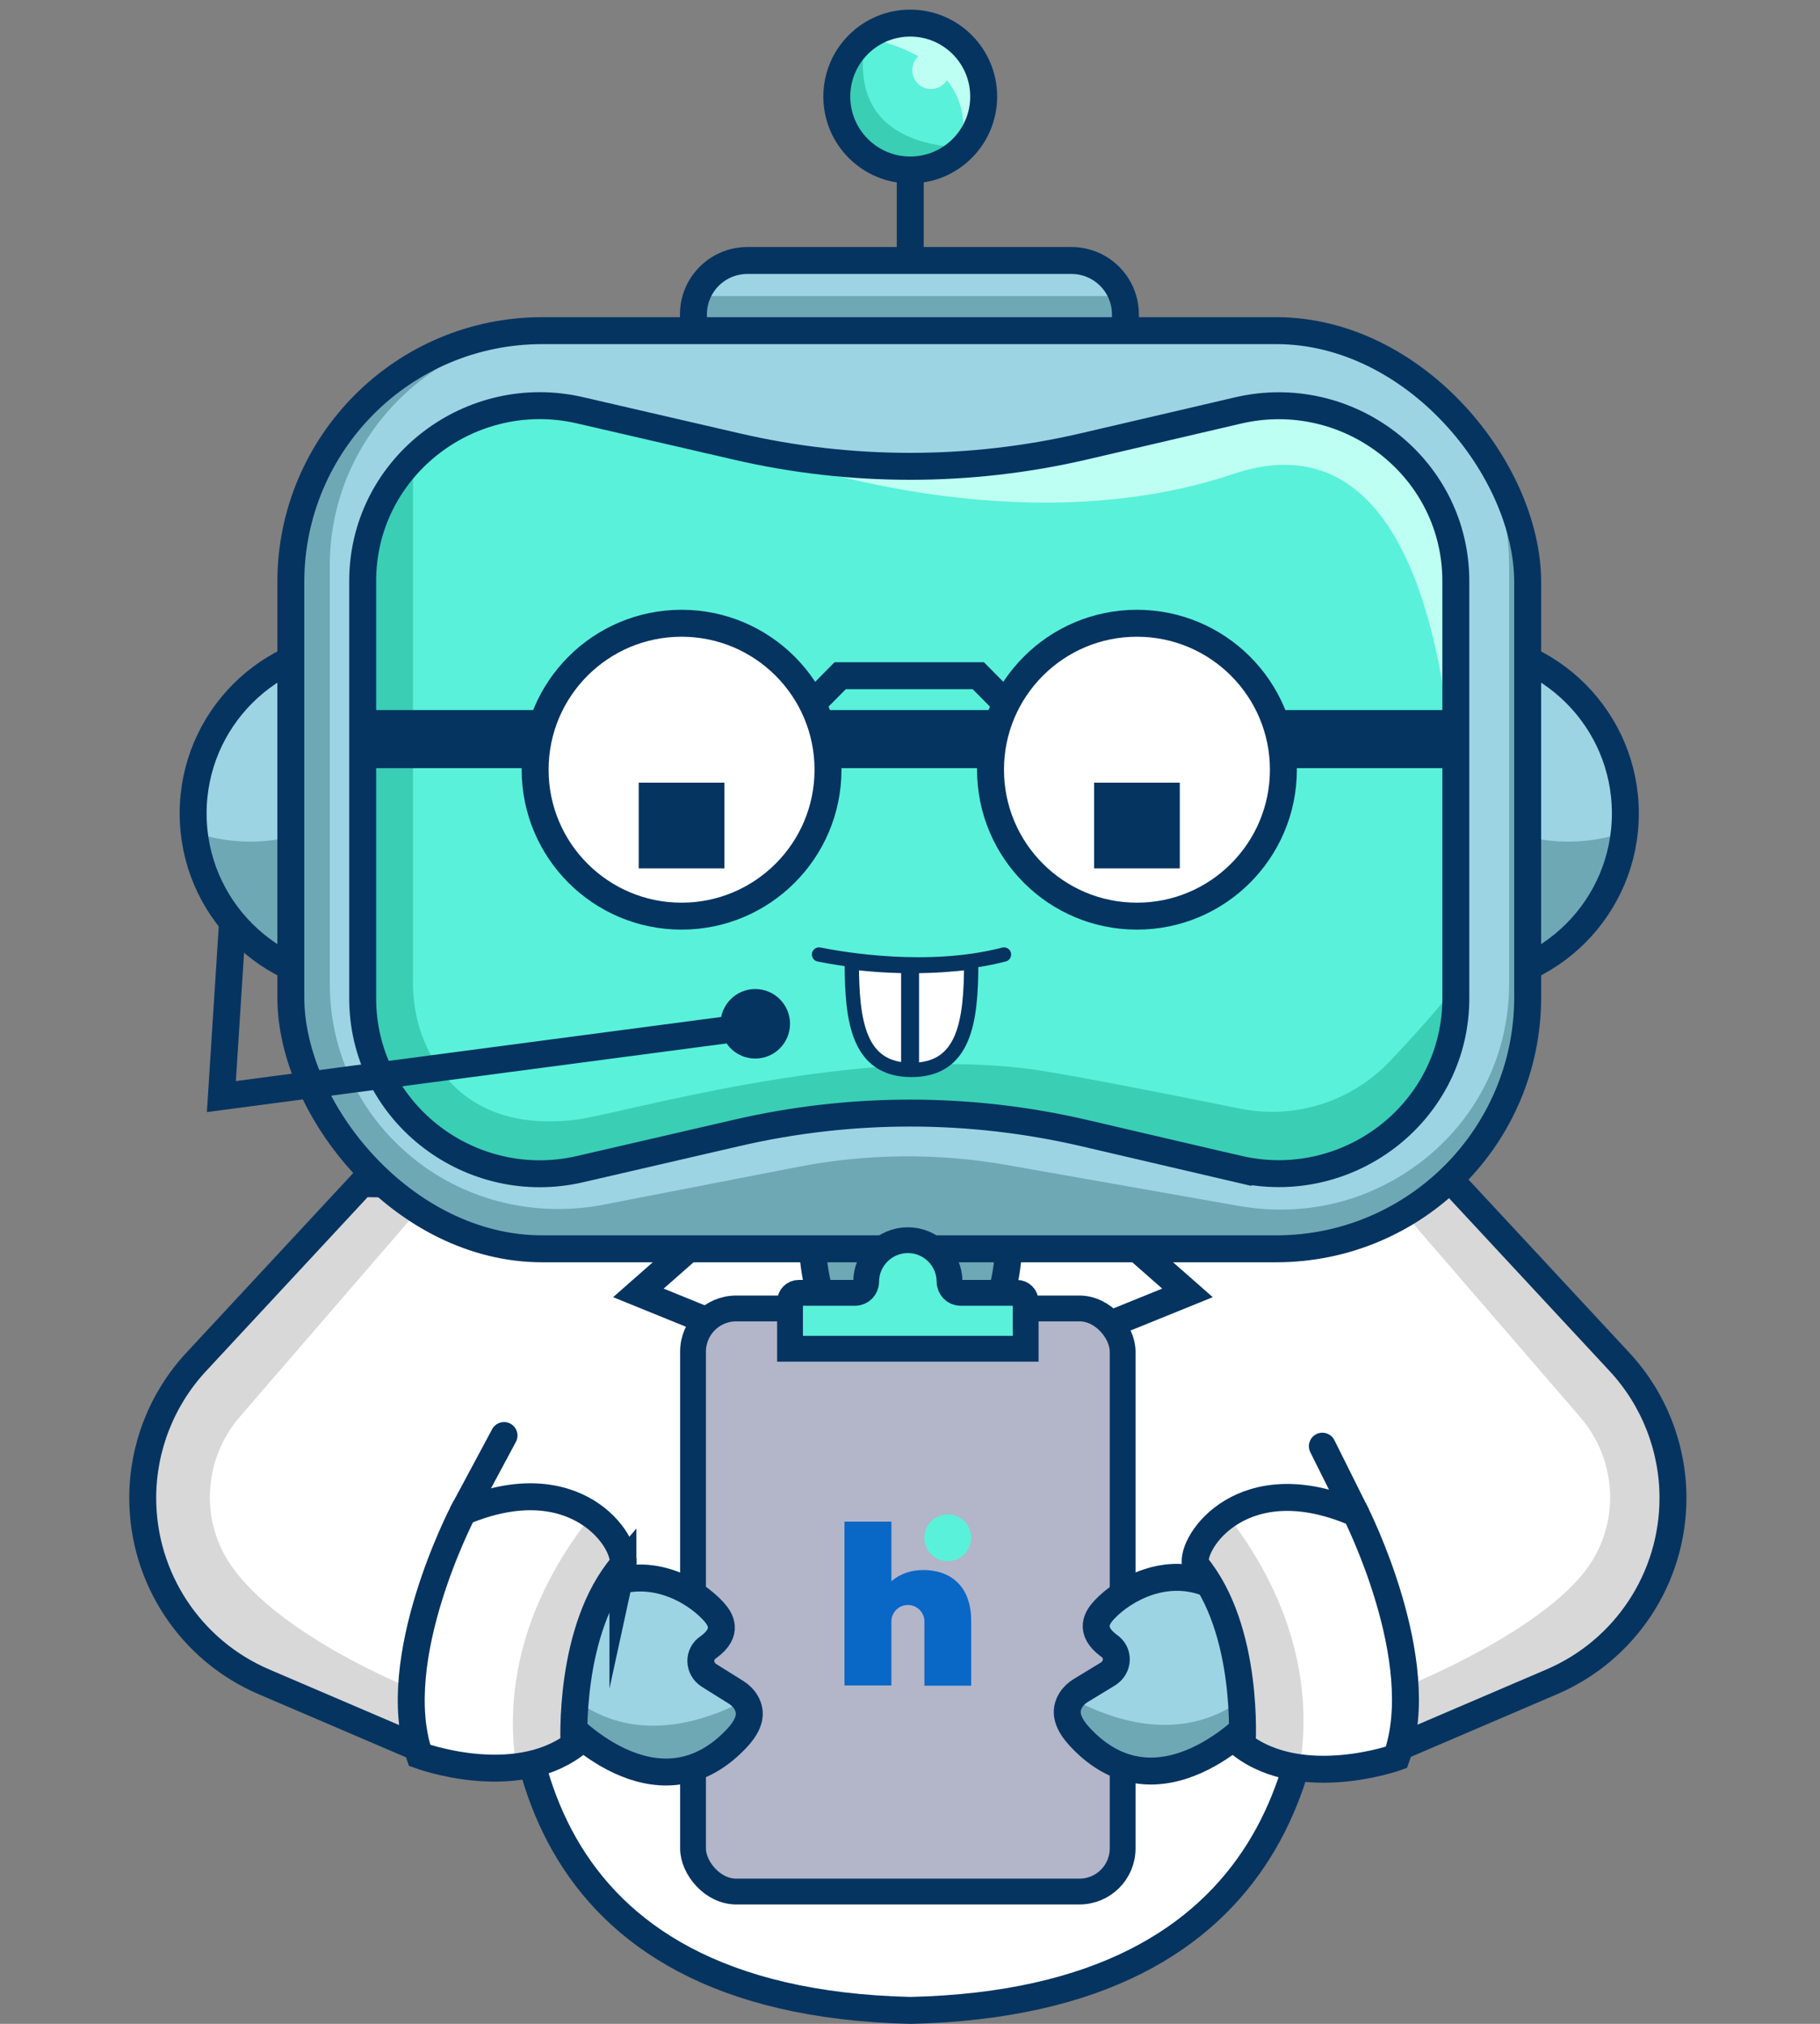 <svg xmlns="http://www.w3.org/2000/svg" xmlns:xlink="http://www.w3.org/1999/xlink" id="Warstwa_2" data-name="Warstwa 2" viewBox="0 0 1013.31 1126.73"><rect x="0" y="0" width="1013.31" height="1126.73" fill="#808080" stroke="none"/><defs><style>      .cls-1 {        fill: #3aceb5;      }      .cls-1, .cls-2, .cls-3, .cls-4, .cls-5, .cls-6, .cls-7, .cls-8 {        stroke-width: 0px;      }      .cls-9 {        clip-path: url(#clippath-11);      }      .cls-10 {        clip-path: url(#clippath-16);      }      .cls-2 {        fill: #6fa8b5;      }      .cls-11, .cls-12, .cls-13, .cls-14, .cls-15, .cls-16, .cls-17, .cls-18, .cls-19, .cls-20, .cls-21 {        stroke: #063461;        stroke-miterlimit: 10;      }      .cls-11, .cls-12, .cls-13, .cls-16, .cls-19 {        stroke-width: 15px;      }      .cls-11, .cls-13, .cls-15, .cls-17, .cls-21 {        fill: none;      }      .cls-22, .cls-4, .cls-14, .cls-19 {        fill: #59f1da;      }      .cls-23 {        fill: #b3b5c9;      }      .cls-3 {        fill: #063461;      }      .cls-24 {        clip-path: url(#clippath-2);      }      .cls-25 {        clip-path: url(#clippath-13);      }      .cls-26 {        clip-path: url(#clippath-15);      }      .cls-27 {        clip-path: url(#clippath-6);      }      .cls-12, .cls-28 {        fill: #9dd4e4;      }      .cls-5 {        fill: #bdfff2;      }      .cls-29 {        clip-path: url(#clippath-7);      }      .cls-30 {        clip-path: url(#clippath-1);      }      .cls-13, .cls-16, .cls-21 {        stroke-linecap: round;      }      .cls-31 {        clip-path: url(#clippath-4);      }      .cls-14, .cls-15 {        stroke-width: 14.37px;      }      .cls-16, .cls-32, .cls-18, .cls-6, .cls-20 {        fill: #fff;      }      .cls-17, .cls-20, .cls-21 {        stroke-width: 7.97px;      }      .cls-33 {        clip-path: url(#clippath-9);      }      .cls-34 {        clip-path: url(#clippath);      }      .cls-35 {        clip-path: url(#clippath-3);      }      .cls-18 {        stroke-width: 10px;      }      .cls-36 {        clip-path: url(#clippath-8);      }      .cls-37 {        clip-path: url(#clippath-14);      }      .cls-38 {        clip-path: url(#clippath-5);      }      .cls-39 {        clip-path: url(#clippath-10);      }      .cls-7 {        fill: #0967c6;      }      .cls-8 {        fill: #d8d8d8;      }    </style><clipPath id="clippath"><path class="cls-12" d="M506.99,688.81h-54.77c.65,71.24,55.87,91.06,55.87,91.06,0,0,53.02-19.82,53.67-91.06h-54.77Z"></path></clipPath><clipPath id="clippath-1"><path class="cls-16" d="M280.62,799.19l-22.76,42.46-20.12,133.54-90.79-38.88c-40.94-17.53-67.49-57.78-67.49-102.32h0c0-28.1,10.63-55.16,29.75-75.76l92.22-99.28,135.17,1.95"></path></clipPath><clipPath id="clippath-2"><path class="cls-16" d="M736.24,805.12l18.62,37.35,18.31,132.72,90.79-38.88c40.94-17.53,67.49-57.78,67.49-102.32h0c0-28.1-10.63-55.16-29.75-75.76l-92.22-99.28-135.17,1.95"></path></clipPath><clipPath id="clippath-3"><path class="cls-12" d="M416.08,145.02h180.5c16.56,0,30,13.44,30,30v50.83h-240.5v-50.83c0-16.56,13.44-30,30-30Z"></path></clipPath><clipPath id="clippath-4"><circle class="cls-19" cx="506.79" cy="53.75" r="40.89"></circle></clipPath><clipPath id="clippath-5"><circle class="cls-12" cx="201.92" cy="452.83" r="94.39"></circle></clipPath><clipPath id="clippath-6"><circle class="cls-12" cx="810.55" cy="452.83" r="94.39"></circle></clipPath><clipPath id="clippath-7"><rect class="cls-12" x="161.92" y="184.08" width="688.63" height="511.16" rx="140" ry="140"></rect></clipPath><clipPath id="clippath-8"><path class="cls-19" d="M689.34,650.79l-85.5-19.94c-31.84-7.43-64.42-11.17-97.11-11.17h0c-32.41,0-64.71,3.68-96.28,10.98l-87.51,20.22c-60.43,13.97-119.39-30.52-120.98-92.52-.02-.87-.03-1.75-.03-2.63v-232.17c0-.88.01-1.75.03-2.63,1.6-62,60.56-106.48,120.98-92.52l87.51,20.22c31.57,7.3,63.87,10.98,96.28,10.98h0c32.69,0,65.28-3.75,97.11-11.17l85.5-19.94c60.48-14.1,119.6,30.39,121.18,92.47.02.86.03,1.72.03,2.58v232.17c0,.86-.01,1.72-.03,2.58-1.57,62.08-60.7,106.58-121.18,92.47Z"></path></clipPath><clipPath id="clippath-9"><circle class="cls-11" cx="379.47" cy="428.51" r="81.53"></circle></clipPath><clipPath id="clippath-10"><circle class="cls-11" cx="633.01" cy="428.51" r="81.53"></circle></clipPath><clipPath id="clippath-11"><path class="cls-20" d="M540.73,535.75c0,33.08-3.7,59.9-33.24,59.9s-33.24-26.82-33.24-59.9h0c23.86,2.92,45.78,2.61,66.48,0h0Z"></path></clipPath><clipPath id="clippath-13"><path class="cls-12" d="M313.54,957.16s51.64,58.12,96.46,10.82c7.6-8.03,8.88-14.52,5.19-20.53-1.34-2.18-3.25-3.96-5.42-5.32l-14.95-9.35c-6-3.75-6.19-12.11-.36-15.8h0c11.56-8.41,6.61-15.79,2.62-20.11-10.93-11.81-34.1-24.64-58.09-14.95"></path></clipPath><clipPath id="clippath-14"><path class="cls-16" d="M346.82,871.21c2.78-12.61-26.07-55.94-88.96-29.57,0,0-42.73,81.67-24.27,135.61,0,0,52.15,19.33,86.02-5.71,0,0-3.61-64.46,27.21-100.34Z"></path></clipPath><clipPath id="clippath-15"><path class="cls-12" d="M697.79,957.31s-52.34,57.49-96.58,9.66c-7.51-8.12-8.7-14.62-4.94-20.59,1.37-2.17,3.29-3.92,5.48-5.25l15.06-9.17c6.04-3.68,6.33-12.04.55-15.8h0c-11.46-8.54-6.42-15.87-2.37-20.14,11.07-11.67,34.4-24.23,58.27-14.25"></path></clipPath><clipPath id="clippath-16"><path class="cls-16" d="M665.55,870.96c-2.63-12.64,26.74-55.62,89.31-28.5,0,0,41.75,82.18,22.64,135.9,0,0-52.38,18.7-85.94-6.74,0,0,4.38-64.41-26-100.66Z"></path></clipPath></defs><g id="testuj"><g><polygon class="cls-6" points="270.88 669.66 209.16 871.75 364.59 988.14 703.91 958.42 830.88 806.04 654.42 610.23 270.88 669.66"></polygon><path class="cls-16" d="M730.21,879.67c7.51,87.86-11.79,234.67-223.23,239.56-214.8-4.97-227.09-158.79-216.19-247.48"></path><g id="krawat"><polygon class="cls-3" points="539.03 789.49 524.22 756.95 508.32 752.34 492.41 756.95 477.61 789.49 494.75 840.92 475.63 910.63 508.32 951.31 541.01 910.63 521.89 840.92 539.03 789.49"></polygon></g><g id="szyja"><polygon class="cls-16" points="661.14 719.78 620 683.59 508.28 684.72 396.56 683.59 355.42 719.78 508.18 781.8 661.14 719.78"></polygon><g><path class="cls-28" d="M506.99,688.81h-54.77c.65,71.24,55.87,91.06,55.87,91.06,0,0,53.02-19.82,53.67-91.06h-54.77Z"></path><g class="cls-34"><path class="cls-2" d="M436.46,705.4s77.74,46.37,164.57-12.95c86.83-59.32-154.09-54.1-156.85-51.34s-31.72,41.81-31.72,41.81l24,22.48Z"></path></g><path class="cls-11" d="M506.99,688.81h-54.77c.65,71.24,55.87,91.06,55.87,91.06,0,0,53.02-19.82,53.67-91.06h-54.77Z"></path></g></g><g><path class="cls-32" d="M280.62,799.19l-22.76,42.46-20.12,133.54-90.79-38.88c-40.94-17.53-67.49-57.78-67.49-102.32h0c0-28.1,10.63-55.16,29.75-75.76l92.22-99.28,135.17,1.95"></path><g class="cls-30"><path class="cls-8" d="M227.28,939.22s-71.07-28.35-98.42-67.41c-17.76-25.35-15.54-59.66,4.69-83.09l99.04-114.68-38.86-44s-136,49.95-140,53.55S-1.12,800.33.02,803.19s33.14,126.29,34.29,133.14,42.29,70.86,57.14,70.86,137.71-15.24,138.29-19.05-2.45-48.92-2.45-48.92"></path></g><path class="cls-13" d="M280.62,799.19l-22.76,42.46-20.12,133.54-90.79-38.88c-40.94-17.53-67.49-57.78-67.49-102.32h0c0-28.1,10.63-55.16,29.75-75.76l92.22-99.28,135.17,1.95"></path></g><g><path class="cls-32" d="M736.24,805.12l18.62,37.35,18.31,132.72,90.79-38.88c40.94-17.53,67.49-57.78,67.49-102.32h0c0-28.1-10.63-55.16-29.75-75.76l-92.22-99.28-135.17,1.95"></path><g class="cls-24"><path class="cls-8" d="M772.81,943.02s84.29-31.98,111.64-71.04c17.76-25.35,15.54-59.66-4.69-83.09l-99.04-114.68,38.86-44s136,49.95,140,53.55,54.86,116.74,53.71,119.59-33.14,126.29-34.29,133.14c-1.14,6.86-42.29,70.86-57.14,70.86s-137.71-15.24-138.29-19.05c-.57-3.81-5.44-40.72-5.44-40.72"></path></g><path class="cls-13" d="M736.24,805.12l18.62,37.35,18.31,132.72,90.79-38.88c40.94-17.53,67.49-57.78,67.49-102.32h0c0-28.1-10.63-55.16-29.75-75.76l-92.22-99.28-135.17,1.95"></path></g><g><g><g><path class="cls-28" d="M416.08,145.02h180.5c16.56,0,30,13.44,30,30v50.83h-240.5v-50.83c0-16.56,13.44-30,30-30Z"></path><g class="cls-35"><polygon class="cls-2" points="379.09 164.82 650.52 164.82 633.01 254.34 409.29 269.77 349.65 217.2 379.09 164.82"></polygon></g><path class="cls-11" d="M416.08,145.02h180.5c16.56,0,30,13.44,30,30v50.83h-240.5v-50.83c0-16.56,13.44-30,30-30Z"></path></g><line class="cls-11" x1="506.79" y1="149.42" x2="506.79" y2="90.12"></line><g><circle class="cls-22" cx="506.79" cy="53.75" r="40.89"></circle><g class="cls-31"><path class="cls-1" d="M488.6.84s-43.49,89.5,69.8,81.15l-64.35,31.17-58.77-33.8s11.26-47.47,12.25-50.38,19.31-24.05,19.31-24.05l21.76-4.09Z"></path><path class="cls-5" d="M475.4,19.94s84.81,8.05,54.54,80.63l38.28-39.8-19.54-41.33S517.35.2,515.47.01s-23.95,1.82-23.95,1.82l-16.12,18.11Z"></path><circle class="cls-5" cx="518.33" cy="39.11" r="10.44"></circle></g><circle class="cls-11" cx="506.79" cy="53.75" r="40.89"></circle></g></g><g><circle class="cls-28" cx="201.92" cy="452.83" r="94.39"></circle><g class="cls-38"><path class="cls-2" d="M86.23,452.83s54.62,39.61,115.69-6.87-89.79,159.6-89.79,159.6c0,0-90.67-76.56-82.29-82.65,8.38-6.1,56.38-70.08,56.38-70.08Z"></path></g><circle class="cls-11" cx="201.92" cy="452.83" r="94.39"></circle></g><g><circle class="cls-28" cx="810.55" cy="452.83" r="94.39"></circle><g class="cls-27"><path class="cls-2" d="M926.24,452.83s-54.62,39.61-115.69-6.87c-61.07-46.48,89.79,159.6,89.79,159.6,0,0,90.67-76.56,82.29-82.65-8.38-6.1-56.38-70.08-56.38-70.08Z"></path></g><circle class="cls-11" cx="810.55" cy="452.83" r="94.39"></circle></g><g><rect class="cls-28" x="161.92" y="184.08" width="688.63" height="511.16" rx="140" ry="140"></rect><g class="cls-29"><path class="cls-2" d="M712.56,183.75h-4.88c73.2,0,132.55,58.72,132.55,131.15v232.54c0,51.33-29.8,93.73-73.21,114.08-24.04,11.27-51.09,14.46-77.24,9.85l-129.12-22.78c-38.44-6.78-77.8-6.44-116.11,1l-108.34,21.04c-35.26,6.85-72.02-.76-101.05-21.9-31.36-22.83-51.55-59.04-51.55-101.29v-232.54c0-72.43,59.34-131.15,132.55-131.15h-23.15c-76.7,0-138.87,61.52-138.87,137.4v236.67c0,75.89,62.17,137.4,138.87,137.4h419.57c76.69,0,138.87-61.52,138.87-137.4v-236.67c0-75.89-62.17-137.4-138.87-137.4Z"></path></g><rect class="cls-11" x="161.92" y="184.08" width="688.63" height="511.16" rx="140" ry="140"></rect></g><g><path class="cls-22" d="M689.34,650.79l-85.5-19.94c-31.84-7.43-64.42-11.17-97.11-11.17h0c-32.41,0-64.71,3.68-96.28,10.98l-87.51,20.22c-60.43,13.97-119.39-30.52-120.98-92.52-.02-.87-.03-1.75-.03-2.63v-232.17c0-.88.01-1.75.03-2.63,1.6-62,60.56-106.48,120.98-92.52l87.51,20.22c31.57,7.3,63.87,10.98,96.28,10.98h0c32.69,0,65.28-3.75,97.11-11.17l85.5-19.94c60.48-14.1,119.6,30.39,121.18,92.47.02.86.03,1.72.03,2.58v232.17c0,.86-.01,1.72-.03,2.58-1.57,62.08-60.7,106.58-121.18,92.47Z"></path><g class="cls-36"><path class="cls-1" d="M229.94,172.06v375.19c0,13.04,2.83,25.97,8.66,37.63,10.36,20.73,32.84,44.13,81.24,38.6,25.12-2.87,150.26-41.04,251.82-28.57,18.23,2.24,76.35,13.71,118.75,22.28,30.44,6.15,61.89-3.78,83.3-26.28,19.71-20.71,41.38-45.25,47.47-58.81,27.05-60.23-10.62,202.25-10.62,202.25l-460.9-50.29-167.71-24-20.02-197.71,12.02-236.49,56-53.79Z"></path><path class="cls-5" d="M419.23,250.57s140.78,55.76,267.47,13.3c140.95-47.24,123.79,250.67,123.79,250.67l57.54-230.1s-47.24-87.62-49.52-87.62-211.05-25.14-211.05-25.14l-142.58,50.29-45.66,28.61"></path></g><path class="cls-11" d="M689.34,650.79l-85.5-19.94c-31.84-7.43-64.42-11.17-97.11-11.17h0c-32.41,0-64.71,3.68-96.28,10.98l-87.51,20.22c-60.43,13.97-119.39-30.52-120.98-92.52-.02-.87-.03-1.75-.03-2.63v-232.17c0-.88.01-1.75.03-2.63,1.6-62,60.56-106.48,120.98-92.52l87.51,20.22c31.57,7.3,63.87,10.98,96.28,10.98h0c32.69,0,65.28-3.75,97.11-11.17l85.5-19.94c60.48-14.1,119.6,30.39,121.18,92.47.02.86.03,1.72.03,2.58v232.17c0,.86-.01,1.72-.03,2.58-1.57,62.08-60.7,106.58-121.18,92.47Z"></path></g><g><g class="cls-33"><circle class="cls-6" cx="401" cy="415.02" r="110.48"></circle></g><circle class="cls-11" cx="379.47" cy="428.51" r="81.53"></circle></g><g><g class="cls-39"><circle class="cls-6" cx="654.54" cy="415.02" r="110.48"></circle></g><circle class="cls-11" cx="633.01" cy="428.51" r="81.53"></circle></g><rect class="cls-3" x="460.74" y="395.31" width="96.69" height="32.34"></rect><rect class="cls-3" x="205.4" y="395.31" width="96.69" height="32.34"></rect><rect class="cls-3" x="713.59" y="395.31" width="96.69" height="32.34"></rect><polyline class="cls-11" points="560.17 391.83 544.68 376.17 506.24 376.17 467.79 376.17 452.3 391.83"></polyline><g><polygon class="cls-3" points="640.96 435.72 625.05 435.72 609.15 435.72 609.15 451.63 609.15 467.53 609.15 483.43 625.05 483.43 640.96 483.43 656.86 483.43 656.86 467.53 656.86 451.63 656.86 435.72 640.96 435.72"></polygon><polygon class="cls-3" points="371.52 435.72 355.61 435.72 355.61 451.63 355.61 467.53 355.61 483.43 371.52 483.43 387.42 483.43 403.32 483.43 403.32 467.53 403.32 451.63 403.32 435.72 387.42 435.72 371.52 435.72"></polygon></g><g><path class="cls-32" d="M540.73,535.75c0,33.08-3.7,59.9-33.24,59.9s-33.24-26.82-33.24-59.9h0c23.86,2.92,45.78,2.61,66.48,0h0Z"></path><g class="cls-9"><line class="cls-18" x1="506.7" y1="591.98" x2="506.7" y2="447.66"></line></g><path class="cls-17" d="M540.73,535.75c0,33.08-3.7,59.9-33.24,59.9s-33.24-26.82-33.24-59.9h0c23.86,2.92,45.78,2.61,66.48,0h0Z"></path></g><path class="cls-21" d="M456.01,531.4c13.06,2.61,60.87,10.95,102.97,0"></path></g><g><g><rect class="cls-23" x="385.85" y="728.44" width="239.2" height="324.62" rx="24.04" ry="24.04"></rect><rect class="cls-15" x="385.85" y="728.44" width="239.2" height="324.62" rx="24.04" ry="24.04"></rect></g><path class="cls-14" d="M566.2,719.74h-31.43c-3.4,0-6.07-2.79-6.09-6.19-.06-12.78-10.43-23.12-23.22-23.12s-23.16,10.34-23.22,23.12c-.02,3.4-2.68,6.19-6.09,6.19h-31.43c-2.68,0-4.86,2.18-4.86,4.86v26.28h131.2v-26.28c0-2.68-2.18-4.86-4.86-4.86Z"></path></g><g><g><path class="cls-28" d="M313.54,957.16s51.64,58.12,96.46,10.82c7.6-8.03,8.88-14.52,5.19-20.53-1.34-2.18-3.25-3.96-5.42-5.32l-14.95-9.35c-6-3.75-6.19-12.11-.36-15.8h0c11.56-8.41,6.61-15.79,2.62-20.11-10.93-11.81-34.1-24.64-58.09-14.95"></path><g class="cls-25"><path class="cls-2" d="M305,930.36s38.09,62.58,124.03,8.08c85.93-54.5-62.79,111.14-65.25,111.49-2.47.35-43.14-15.95-46.66-18.89s-82.21-58.04-80.35-63.07c1.86-5.03,68.24-37.62,68.24-37.62Z"></path></g><path class="cls-11" d="M313.54,957.16s51.64,58.12,96.46,10.82c7.6-8.03,8.88-14.52,5.19-20.53-1.34-2.18-3.25-3.96-5.42-5.32l-14.95-9.35c-6-3.75-6.19-12.11-.36-15.8h0c11.56-8.41,6.61-15.79,2.62-20.11-10.93-11.81-34.1-24.64-58.09-14.95"></path></g><g><path class="cls-32" d="M346.82,871.21c2.78-12.61-26.07-55.94-88.96-29.57,0,0-42.73,81.67-24.27,135.61,0,0,52.15,19.33,86.02-5.71,0,0-3.61-64.46,27.21-100.34Z"></path><g class="cls-37"><path class="cls-8" d="M353.48,818.25s-84.63,69.83-64.95,171.91c23.04,119.53,73.54-7.55,73.54-7.55l20.85-159.12-29.44-5.23Z"></path></g><path class="cls-13" d="M346.82,871.21c2.78-12.61-26.07-55.94-88.96-29.57,0,0-42.73,81.67-24.27,135.61,0,0,52.15,19.33,86.02-5.71,0,0-3.61-64.46,27.21-100.34Z"></path></g></g><g><g><path class="cls-28" d="M697.79,957.31s-52.34,57.49-96.58,9.66c-7.51-8.12-8.7-14.62-4.94-20.59,1.37-2.17,3.29-3.92,5.48-5.25l15.06-9.17c6.04-3.68,6.33-12.04.55-15.8h0c-11.46-8.54-6.42-15.87-2.37-20.14,11.07-11.67,34.4-24.23,58.27-14.25"></path><g class="cls-26"><path class="cls-2" d="M706.65,930.61s-38.84,62.12-124.11,6.59c-85.27-55.53,61.44,111.89,63.91,112.27,2.46.38,43.33-15.43,46.89-18.33,3.56-2.9,82.9-57.05,81.1-62.09-1.8-5.05-67.78-38.43-67.78-38.43Z"></path></g><path class="cls-11" d="M697.79,957.31s-52.34,57.49-96.58,9.66c-7.51-8.12-8.7-14.62-4.94-20.59,1.37-2.17,3.29-3.92,5.48-5.25l15.06-9.17c6.04-3.68,6.33-12.04.55-15.8h0c-11.46-8.54-6.42-15.87-2.37-20.14,11.07-11.67,34.4-24.23,58.27-14.25"></path></g><g><path class="cls-32" d="M665.55,870.96c-2.63-12.64,26.74-55.62,89.31-28.5,0,0,41.75,82.18,22.64,135.9,0,0-52.38,18.7-85.94-6.74,0,0,4.38-64.41-26-100.66Z"></path><g class="cls-10"><path class="cls-8" d="M659.52,817.92s83.78,70.84,62.88,172.68c-24.48,119.24-73.45-8.44-73.45-8.44l-18.93-159.36,29.5-4.87Z"></path></g><path class="cls-13" d="M665.55,870.96c-2.63-12.64,26.74-55.62,89.31-28.5,0,0,41.75,82.18,22.64,135.9,0,0-52.38,18.7-85.94-6.74,0,0,4.38-64.41-26-100.66Z"></path></g></g><g id="sygnet"><g><circle class="cls-4" cx="527.69" cy="856.1" r="13.04"></circle><path class="cls-7" d="M540.72,938.45v-36.07c0-19.88-12.07-28.32-26.63-28.32-6.81,0-12.94,2.08-17.8,6.24v-33.17h-26.12v91.2h26.12v-35.62c0-5.07,4.12-9.19,9.19-9.19s9.2,4.12,9.2,9.19v35.74h26.04Z"></path></g></g><g><circle class="cls-3" cx="420.5" cy="569.97" r="19.35"></circle><polyline class="cls-11" points="129.46 513.32 123.26 610.48 420.5 571.22"></polyline></g></g></g></svg>
